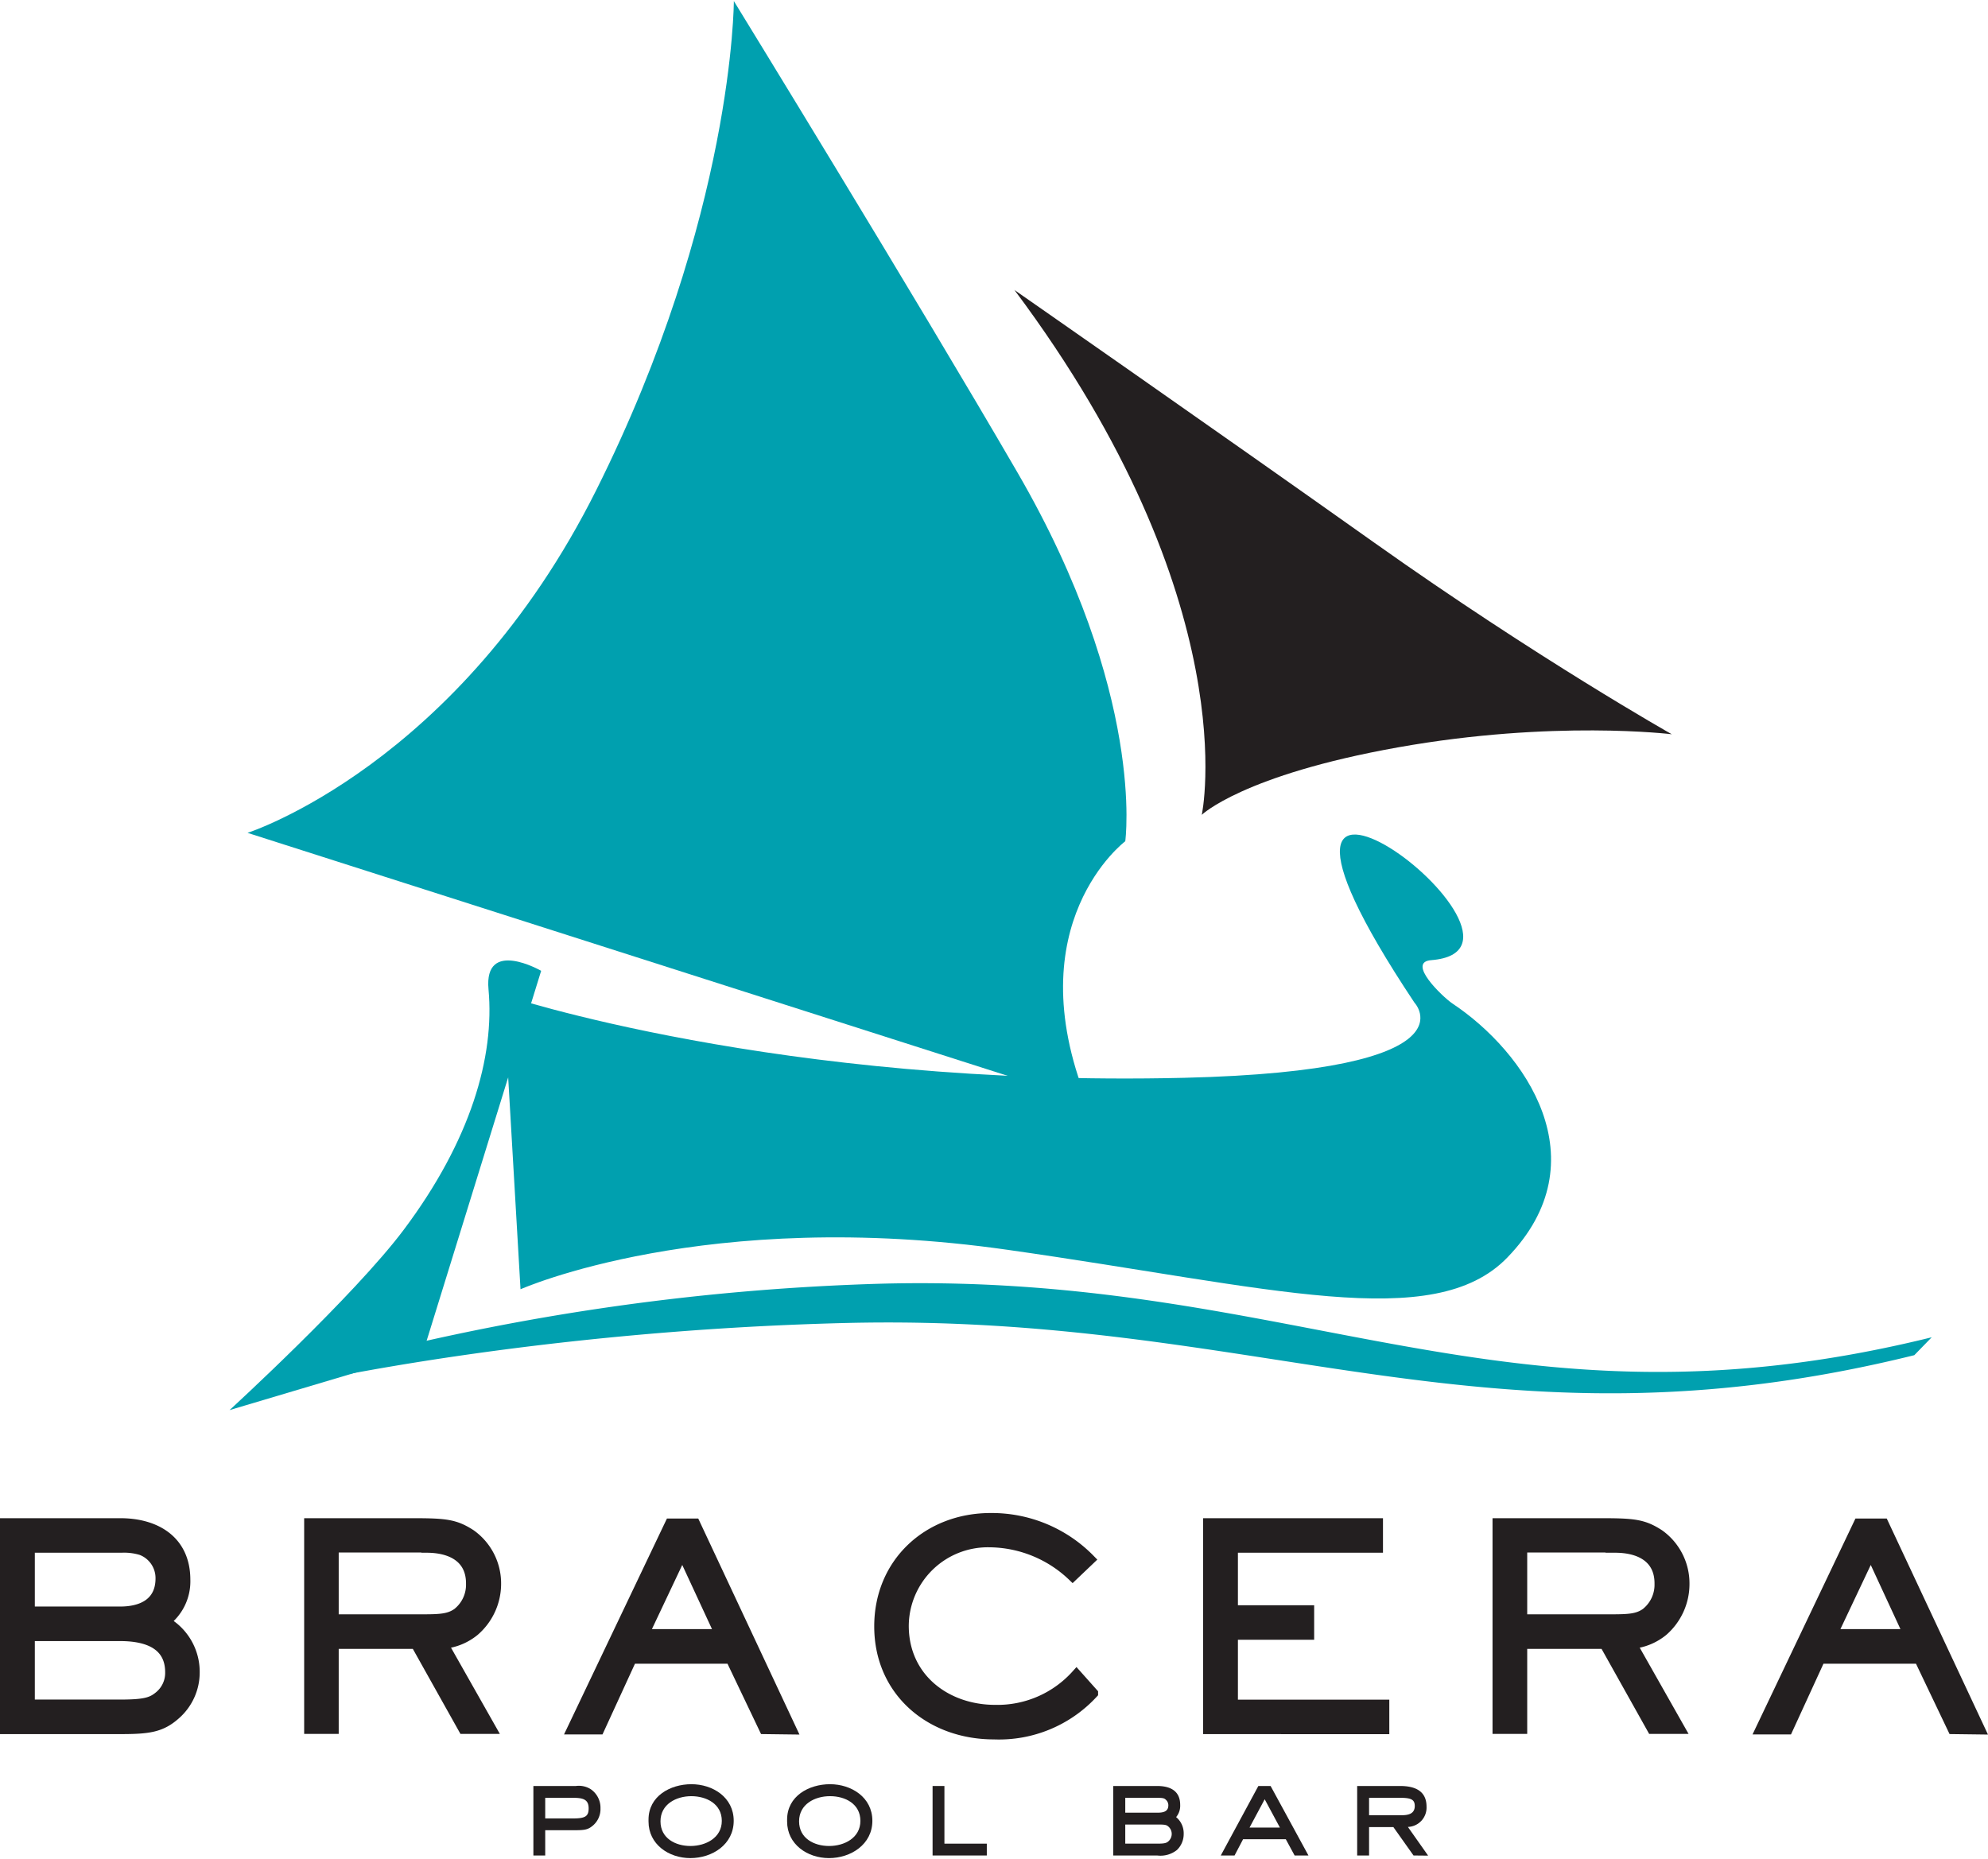 <svg id="a889834c-ac8e-4157-bac5-51e08617b8c8" data-name="Layer 1" xmlns="http://www.w3.org/2000/svg" width="4.01in" height="3.75in" viewBox="0 0 288.89 269.86">
  <g>
    <g>
      <path d="M97.61,276.19c-.82.73-1.29.76-3.11.76H90.59v3.67H88.87v-10.1h6.18a3.23,3.23,0,0,1,2.13.45,3.27,3.27,0,0,1,1.44,2.81A3.15,3.15,0,0,1,97.61,276.19Zm-2.91-3.95H90.59v3H94.5c1.82,0,2.4-.24,2.4-1.46S96.22,272.24,94.7,272.24Z" transform="translate(-11.36 -11.11)" style="fill: #231f20"/>
      <path d="M111.68,281c-3.14,0-6.08-2-6.08-5.32v-.27c0-3.42,3.16-5.15,6.24-5.15s6.14,1.89,6.14,5.32S114.88,281,111.68,281Zm.14-9c-2.2,0-4.48,1.17-4.48,3.65s2.18,3.59,4.36,3.59,4.55-1.17,4.55-3.65S114,272,111.82,272Z" transform="translate(-11.36 -11.11)" style="fill: #231f20"/>
      <path d="M131.83,281c-3.14,0-6.09-2-6.09-5.32v-.27c0-3.42,3.16-5.15,6.24-5.15s6.15,1.89,6.15,5.32S135,281,131.83,281Zm.13-9c-2.2,0-4.48,1.17-4.48,3.65s2.18,3.59,4.37,3.59,4.54-1.17,4.54-3.65S134.17,272,132,272Z" transform="translate(-11.36 -11.11)" style="fill: #231f20"/>
      <path d="M146.88,280.62v-10.1h1.72v8.38h6.16v1.72Z" transform="translate(-11.36 -11.11)" style="fill: #231f20"/>
      <path d="M182.39,279.82a3.84,3.84,0,0,1-2.87.8h-6.39v-10.1h6.39c1.86,0,3.34.68,3.34,2.75a2.55,2.55,0,0,1-.59,1.77,3.05,3.05,0,0,1,1.1,2.44A3.2,3.2,0,0,1,182.39,279.82Zm-1.6-7.29c-.23-.22-.39-.29-1.27-.29h-4.64v2.16h4.64c.78,0,1.62-.1,1.62-1.07A1.06,1.06,0,0,0,180.79,272.53Zm.37,3.9c-.29-.26-.48-.31-1.56-.31h-4.72v2.78h4.64c1.1,0,1.39-.09,1.7-.41a1.43,1.43,0,0,0,.41-1A1.4,1.4,0,0,0,181.16,276.43Z" transform="translate(-11.36 -11.11)" style="fill: #231f20"/>
      <path d="M199.49,280.62l-1.28-2.36H192l-1.24,2.36h-2l5.46-10.1H196l5.5,10.1Zm-4.35-8.17-2.2,4.11h4.41Z" transform="translate(-11.36 -11.11)" style="fill: #231f20"/>
      <path d="M216.77,280.62l-2.93-4.13h-3.53v4.13h-1.73v-10.1h6.24c2.05,0,3.84.64,3.84,3a2.81,2.81,0,0,1-2.71,2.95l2.94,4.17Zm-1.87-8.38h-4.59v2.53H215c1,0,1.95-.19,1.95-1.35C216.94,272.57,216.53,272.24,214.9,272.24Z" transform="translate(-11.36 -11.11)" style="fill: #231f20"/>
    </g>
    <g>
      <path d="M36.83,260.15c-2.08,1.84-3.88,2.08-8,2.08H12.11V232.35H28.83c5.24,0,9.44,2.56,9.44,8.2a7.3,7.3,0,0,1-2.92,6.08A8.37,8.37,0,0,1,39.63,254,8.12,8.12,0,0,1,36.83,260.15Zm-4.92-23.92a8.58,8.58,0,0,0-2.88-.36H15.67v9.32H28.83c3.2,0,5.88-1.28,5.88-4.84A4.36,4.36,0,0,0,31.91,236.23Zm-3.08,12.48H15.67v10H28.83c3.68,0,4.6-.36,5.64-1.2A4.38,4.38,0,0,0,36.11,254C36.11,249.71,32.39,248.71,28.83,248.71Z" transform="translate(-11.36 -11.11)" style="fill: #231f20;stroke: #231f20;stroke-width: 1.5px"/>
      <path d="M80.27,248a8.34,8.34,0,0,1-4.56,1.84l7,12.36h-4l-6.92-12.36H59.83v12.36H56.31V232.35h15c4.84,0,6.2.16,8.48,1.64a8.72,8.72,0,0,1,3.64,7.16A9.05,9.05,0,0,1,80.27,248Zm-6.92-12.16H59.83v10.48H72.71c2.68,0,3.92-.08,5.12-.92a5.25,5.25,0,0,0,2-4.24C79.87,237.27,76.83,235.87,73.35,235.87Z" transform="translate(-11.36 -11.11)" style="fill: #231f20;stroke: #231f20;stroke-width: 1.5px"/>
      <path d="M122.43,262.23,117.55,252h-14.4l-4.72,10.28H94.51l14.24-29.88h3.6l14,29.88Zm-11.92-25.6-5.6,11.84H116Z" transform="translate(-11.36 -11.11)" style="fill: #231f20;stroke: #231f20;stroke-width: 1.5px"/>
      <path d="M155.79,263c-9.2,0-16.64-6.2-16.64-15.68,0-9.24,7.08-15.72,16.16-15.72a19.94,19.94,0,0,1,14.44,6L167.23,240a17.68,17.68,0,0,0-12.12-4.92,12.24,12.24,0,0,0-12.44,12.16c0,7.56,6.12,12.24,13.32,12.24a15.43,15.43,0,0,0,11.8-5.12l2.39,2.68A18.56,18.56,0,0,1,155.79,263Z" transform="translate(-11.36 -11.11)" style="fill: #231f20;stroke: #231f20;stroke-width: 1.5px"/>
      <path d="M186.94,262.23V232.35h24.64v3.52H190.5V245h11.08v3.52H190.5v10.2h22v3.52Z" transform="translate(-11.36 -11.11)" style="fill: #231f20;stroke: #231f20;stroke-width: 1.5px"/>
      <path d="M253,248a8.31,8.31,0,0,1-4.55,1.84l7,12.36h-4l-6.92-12.36H232.54v12.36H229V232.35h15c4.84,0,6.2.16,8.48,1.64a8.72,8.72,0,0,1,3.64,7.16A9.05,9.05,0,0,1,253,248Zm-6.92-12.16H232.54v10.48h12.89c2.67,0,3.92-.08,5.11-.92a5.25,5.25,0,0,0,2-4.24C252.58,237.27,249.54,235.87,246.06,235.87Z" transform="translate(-11.36 -11.11)" style="fill: #231f20;stroke: #231f20;stroke-width: 1.5px"/>
      <path d="M295.14,262.23,290.26,252h-14.4l-4.72,10.28h-3.92l14.24-29.88h3.6l14,29.88Zm-11.92-25.6-5.6,11.84H288.7Z" transform="translate(-11.36 -11.11)" style="fill: #231f20;stroke: #231f20;stroke-width: 1.5px"/>
    </g>
    <path d="M158.78,53.11S187.35,73,211.1,89.85s43.2,27.82,43.2,27.82-17.19-2.12-39.76,1.9S186,129.38,186,129.38,192.66,98.43,158.78,53.11Z" transform="translate(-11.36 -11.11)" style="fill: #231f20"/>
    <path d="M118,11.11s26.28,42.78,41.24,68.56c18.65,32.16,15.64,53.55,15.64,53.55S159,145.15,169.33,171l-122-39S78,122.18,98,82.2,118,11.11,118,11.11Z" transform="translate(-11.36 -11.11)" style="fill: #00a0af"/>
    <path d="M84.51,155.56,87,198.33s26.93-12,70.8-5.73c38.25,5.43,61.87,12.18,72.59,1.13,13.67-14.1,2.63-29.9-8-36.95-1.45-1-6.68-6-3.05-6.28,20.58-1.6-35.84-44-2.44,6.17,0,0,9.37,9.9-33.48,10.93C124.42,169,84.51,155.56,84.51,155.56Z" transform="translate(-11.36 -11.11)" style="fill: #00a0af"/>
    <path d="M72.83,207.52,90,152.05s-8.35-4.79-7.65,2.71c.9,9.77-2.56,21.9-12.31,34.91-7.22,9.64-25.32,26.22-25.32,26.22Z" transform="translate(-11.36 -11.11)" style="fill: #00a0af"/>
    <path d="M55.36,212s33.71-7.67,79-8.77c60.61-1.47,93.28,20,155.18,4.68l2.53-2.6c-61.91,15.29-91.66-9.26-152.24-7.8a347,347,0,0,0-82.31,12.25Z" transform="translate(-11.36 -11.11)" style="fill: #00a0af"/>
  </g>
</svg>
